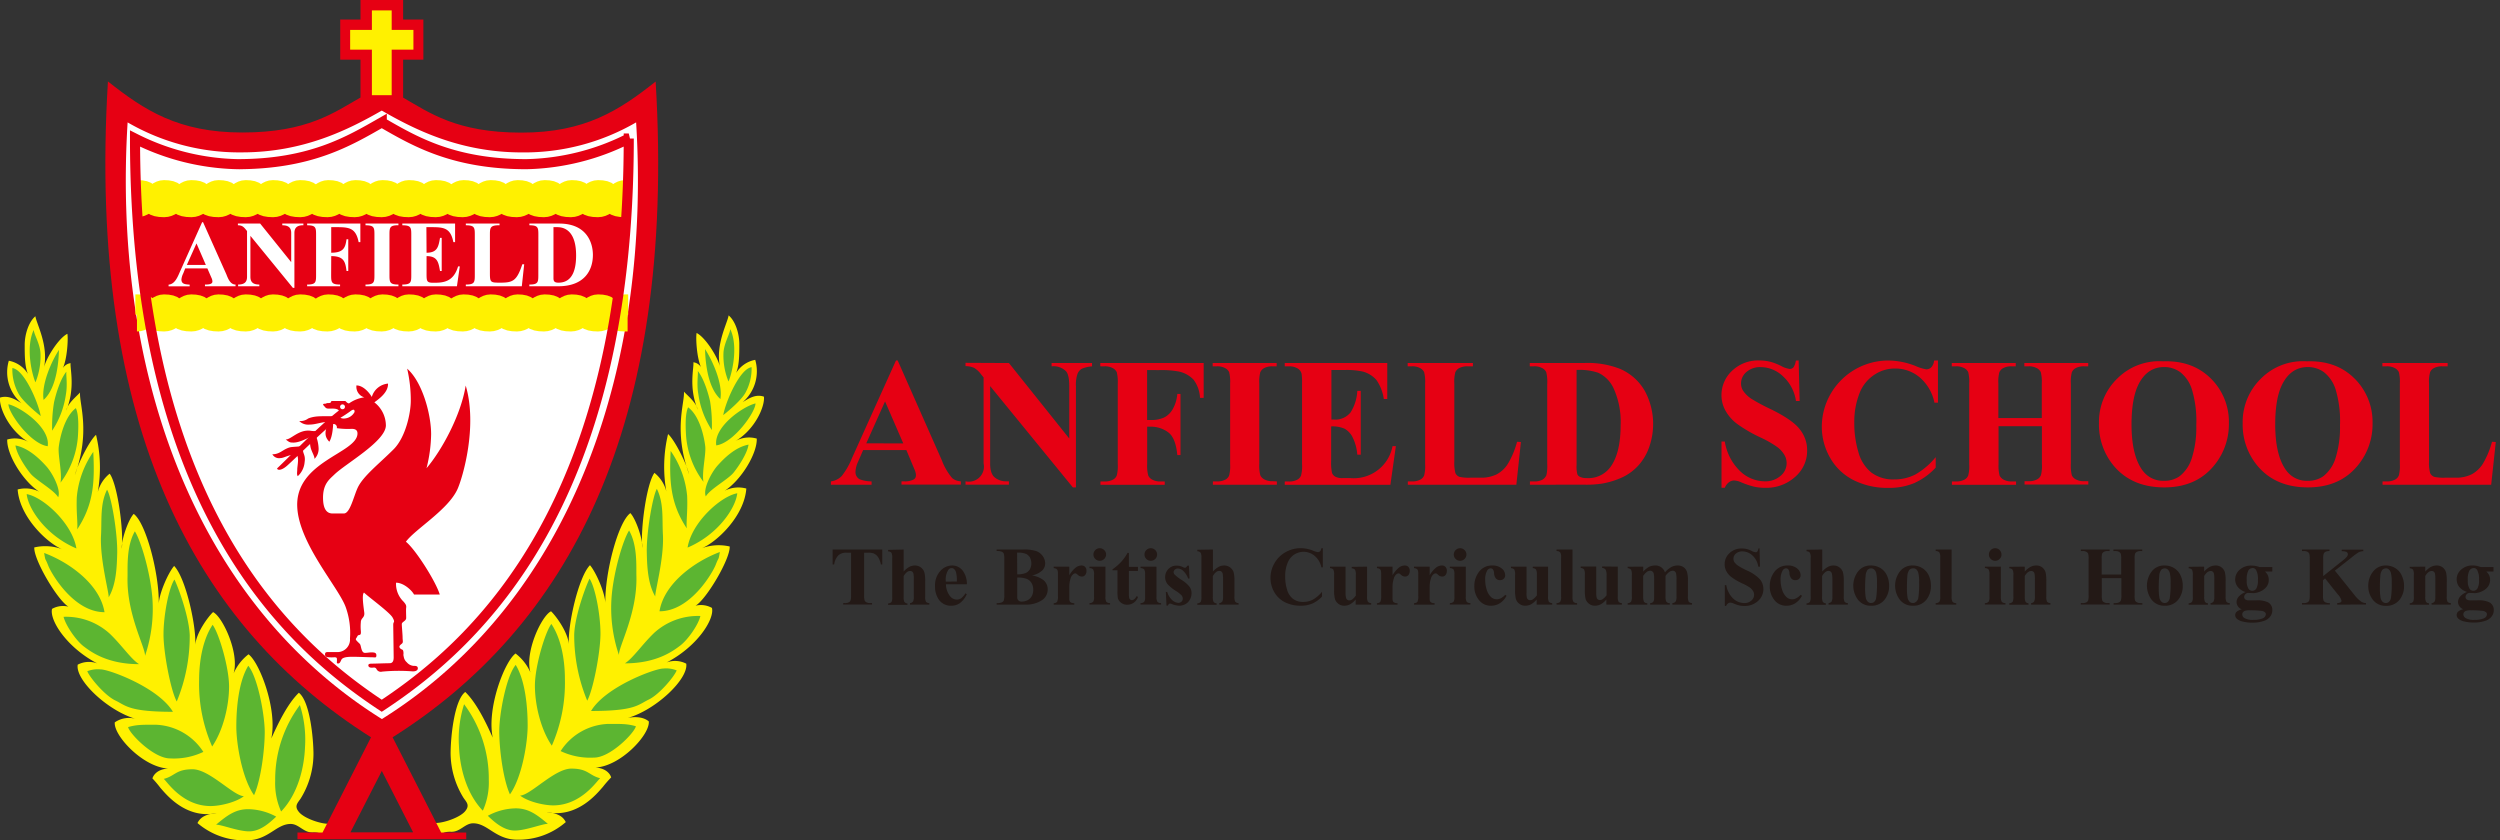 <svg width="238" height="80" fill="none" xmlns="http://www.w3.org/2000/svg"><rect width="100%" height="100%" fill="#333333" stroke="none"/><path fill-rule="evenodd" clip-rule="evenodd" d="M65.607 45.155c-1.51-4.133-.424-6.742-.494-7.869.353.39 1.132.987 1.32 1.716-.897-2.09-.352-4.017-.423-4.512a.995.995 0 01.73.472c-.393-.846-.518-2.702-.424-3.264.874.445 2.03 2.34 2.218 3.194-.423-2.137.733-4.16.83-4.867.66.546 1.02 1.767 1.02 2.73 0 .963 0 2.043-.31 2.757a2.736 2.736 0 011.823-1.256 3.882 3.882 0 01-1.2 4.036c.678-.433 1.301-.78 2.03-.53.102.943-.862 3.154-2.743 4.246a2.62 2.62 0 012.061-.253c.043 1.462-1.516 3.977-3.052 4.964a2.87 2.87 0 012.057-.21c-.192 2.627-2.81 5.096-4.228 5.68a4.638 4.638 0 012.645-.163c.07 1.17-2.242 5.069-3.257 5.638a2.134 2.134 0 011.568.21c.262 1.081-1.415 3.69-4.311 5.191a2.311 2.311 0 011.865.117c.212 1.458-2.88 4.395-5.572 5.17.873-.187 1.606-.027 2.006.328.118 1.267-2.712 4.29-5.094 4.39.944.048 1.395.543 1.512.94-.285.29-.553.596-.803.917-.494.546-2.383 2.983-5.334 2.398.94.07 1.533.351 1.815.94a6.835 6.835 0 01-4.613 1.673c-2.077 0-2.81-1.56-4.205-1.56-.784 0-1.227.838-2.1.807-.874-.031-.921.32-.921.32h-1.415v-1.088a2.32 2.32 0 01.874-.07c.784 0 2.288-.519 2.786-1.104.498-.585.141-.87-.145-1.294a8.16 8.16 0 01-1.226-4.2c0-1.501.333-5.07 1.395-5.873 1.132 1.08 2.1 3.194 2.617 4.348-.587-2.796 1.133-7.26 2.172-8.01a4.604 4.604 0 011.418 1.806c-.568-1.926 1.062-5.4 1.96-5.825.423.39 1.626 1.973 1.7 3.197-.145-1.762.898-6.461 2.007-7.588.564.659 1.415 2.581 1.462 3.595-.047-2.843 1.203-7.682 2.382-8.551.498.514 1.176 2.394 1.137 3.31-.192-1.669.392-6.106 1.156-7.14.56.45.959 1.068 1.133 1.763a13.323 13.323 0 01.164-5.46c.592.523 1.7 2.66 2.007 3.834z" fill="#FFF100"/><path fill-rule="evenodd" clip-rule="evenodd" d="M69.525 31.335c.816 1.751.099 4.41-.172 4.98a6.487 6.487 0 01-.474-2.808c.094-.912.572-1.653.646-2.172zm-.944 6.657c-1.313-1.19-1.438-3.9-1.462-4.758.721 1.104 1.709 3.303 1.462 4.758zm-.815 2.952a8.362 8.362 0 01-1.285-3.428c-.177-.983 0-1.883-.051-2.2.587.746.987 2.083 1.175 2.918.14.896.194 1.803.16 2.71zm-.796 4.928a8.3 8.3 0 01-1.661-4.46c-.067-1.093-.051-2.099.2-2.637 1.195.893 1.567 3.12 1.634 3.752.066.815-.341 2.437-.173 3.345zm-1.587 4.43c-1.567-2.37-1.677-4.492-1.536-7.374a8.911 8.911 0 011.568 4.27c.066 1.49-.106 2.554-.032 3.104zm-2.998 6.488c-.736-1.232-.783-3.006-.81-4.164-.052-1.973.595-5.518.96-6.087.673 1.38.49 2.835.575 4.364.122 2.296-.8 5.54-.725 5.888zm-3.46 5.569a13.908 13.908 0 01-.698-5.568c.2-2.41 1.09-5.393 1.662-6.286.819 1.427.67 3.45.697 4.336.098 3.568-1.712 6.723-1.661 7.518zm-3.022 4.344a16.306 16.306 0 01-1.238-6.309c.067-1.852 1.176-4.769 1.462-5.303.54.815 1.038 3.427 1.038 5.225 0 1.798-.713 5.428-1.262 6.387zm-3.37 4.285c-1.062-1.56-1.61-3.899-1.61-5.716 0-1.817.963-5.07 1.567-5.873.866 1.291 1.29 3.233 1.29 5.28a14.866 14.866 0 01-1.247 6.31zm-3.986 4.637c-.67-1.482-1.018-4.387-1.018-6.017 0-1.63.662-5.225 1.567-6.31.945 1.56 1.137 4.138 1.137 5.791 0 1.654-.549 4.933-1.685 6.536zm-2.582 1.552c-1.61-1.677-2.199-4.188-2.273-6.161-.085-1.343.081-2.69.49-3.974a11.858 11.858 0 012.351 7.203 6.518 6.518 0 01-.568 2.932zm6.195 1.256c-1.089-.917-1.86-1.478-3.072-1.478a5.712 5.712 0 00-2.649.71c.647.62 1.529 1.403 2.575 1.403 1.046 0 2.673-.663 3.147-.635zm4.978-4.344c-1.086-.27-1.137-.917-2.743-.917-1.607 0-3.868 2.52-4.88 2.57.745.57 2.234.932 3.171.932 2.696-.02 4.181-2.406 4.452-2.585zm3.397-4.949c-.846-.25-1.445-.222-2.68-.222a5.65 5.65 0 00-2.558.748c-.78.45-1.44 1.08-1.925 1.837a6.545 6.545 0 003.17.62c1.56.016 3.868-2.363 3.993-2.983zm3.885-5.318a2.713 2.713 0 00-1.286-.176c-.784 0-5.487 1.728-6.866 4.04 4.217 0 4.467-.597 5.486-1.084 1.02-.488 2.442-2.196 2.665-2.78zm2.257-5.179a6.187 6.187 0 00-4.39 1.599c-1.136 1.084-2.034 2.437-2.798 2.909 3.022 0 4.581-1.17 5.279-1.7.698-.53 1.713-1.95 1.909-2.808zm1.853-6.091c-.149.885-.067.367-.392 1.21-.29.752-2.406 4.433-5.353 4.433.447-2.734 3.496-4.808 5.745-5.643zm1.658-5.592c-.15 1.404-1.834 3.943-4.73 5.171.38-2.394 3.17-4.898 4.73-5.17zm-2.994.297c-.298-.69.529-2.277 1.12-2.936.592-.66 1.658-1.747 2.948-1.993-.126.835-.906 2.016-1.42 2.66-.512.643-2.233 1.56-2.648 2.269zm4.73-8.852c0 .843-2.1 3.775-3.735 3.997-.266-1.75 2.524-3.7 3.735-3.997zm-.372-3.447a4.78 4.78 0 01-.565 2.39c-.349.69-1.61 1.759-2.135 2.172.227-1.283 1.587-4.426 2.7-4.562z" fill="#5CB531"/><path fill-rule="evenodd" clip-rule="evenodd" d="M7.125 45.233c1.508-4.133.423-6.738.493-7.865-.352.39-1.132.987-1.32 1.712.897-2.09.352-4.016.423-4.508a1.015 1.015 0 00-.733.468c.392-.846.521-2.702.427-3.264-.874.445-2.03 2.34-2.218 3.194.423-2.137-.733-4.165-.827-4.863-.658.546-1.019 1.767-1.019 2.73 0 .963 0 2.047.31 2.76a2.735 2.735 0 00-1.822-1.255 3.88 3.88 0 001.199 4.04c-.678-.433-1.305-.756-2.038-.53-.102.943.858 3.158 2.743 4.246a2.607 2.607 0 00-2.057-.253c-.043 1.462 1.516 3.977 3.049 4.964a2.905 2.905 0 00-2.054-.211c.188 2.628 2.81 5.096 4.225 5.685a4.603 4.603 0 00-2.642-.167c-.07 1.17 2.242 5.069 3.257 5.638a2.145 2.145 0 00-1.567.21c-.26 1.085 1.418 3.69 4.31 5.195a2.294 2.294 0 00-1.865.117c-.25 1.454 2.841 4.39 5.533 5.166a2.362 2.362 0 00-2.006.328c-.118 1.271 2.716 4.29 5.095 4.395-.941.046-1.392.538-1.51.94.274.291.532.597.773.916.49.542 2.382 2.983 5.333 2.394-.944.07-1.532.35-1.818.94A6.856 6.856 0 0023.474 80c2.077 0 2.81-1.56 4.201-1.56.784 0 1.231.843 2.101.808.87-.035.92.32.92.32h1.44v-1.073a2.321 2.321 0 00-.875-.07c-.784 0-2.288-.519-2.786-1.104-.498-.585-.141-.87.141-1.29a8.116 8.116 0 001.227-4.208c0-1.501-.33-5.05-1.392-5.872-1.132 1.084-2.1 3.197-2.621 4.348.591-2.796-1.133-7.257-2.171-8.01a4.62 4.62 0 00-1.415 1.81c.564-1.927-1.062-5.405-1.96-5.826-.427.39-1.63 1.973-1.7 3.193.14-1.762-.898-6.46-2.007-7.588-.568.66-1.415 2.585-1.462 3.595.047-2.842-1.207-7.681-2.386-8.551-.494.519-1.176 2.398-1.133 3.315.188-1.67-.392-6.11-1.156-7.144a3.293 3.293 0 00-1.133 1.762c.324-1.811.268-3.67-.164-5.459-.604.527-1.697 2.667-2.018 3.837z" fill="#FFF100"/><path fill-rule="evenodd" clip-rule="evenodd" d="M3.206 31.414c-.815 1.75-.102 4.41.172 4.98.362-.891.524-1.85.474-2.808-.074-.909-.572-1.654-.646-2.172zm.944 6.656c1.313-1.17 1.438-3.9 1.462-4.758-.721 1.108-1.693 3.303-1.462 4.758zm.815 2.932a8.362 8.362 0 001.305-3.427c.177-.983 0-1.884.051-2.196-.591.741-.987 2.079-1.175 2.913a14.062 14.062 0 00-.18 2.71zm.795 4.948a8.3 8.3 0 001.662-4.46c.067-1.088.048-2.098-.2-2.637-1.175.893-1.567 3.12-1.634 3.752-.066.819.341 2.437.173 3.345zm1.588 4.446c1.568-2.371 1.677-4.496 1.532-7.378a8.964 8.964 0 00-1.567 4.29c-.067 1.458.11 2.522.035 3.088zm2.994 6.473c.74-1.229.784-3.007.815-4.16.051-1.974-.576-5.526-.968-6.088-.67 1.377-.49 2.835-.572 4.36-.121 2.296.8 5.56.725 5.888zm3.464 5.568a13.9 13.9 0 00.694-5.568c-.2-2.41-1.09-5.393-1.662-6.286-.823 1.431-.674 3.455-.697 4.34-.094 3.568 1.712 6.723 1.665 7.514zm3.022 4.343a16.27 16.27 0 001.234-6.308c-.066-1.853-1.175-4.765-1.457-5.303-.541.818-1.039 3.427-1.039 5.229 0 1.801.713 5.424 1.262 6.383zm3.37 4.287c1.062-1.56 1.61-3.9 1.61-5.713 0-1.813-.963-5.07-1.567-5.873-.862 1.287-1.285 3.23-1.285 5.276a14.798 14.798 0 001.242 6.31zm3.986 4.636c.67-1.478 1.019-4.387 1.019-6.013 0-1.626-.667-5.229-1.568-6.31-.948 1.56-1.137 4.138-1.137 5.788 0 1.649.545 4.92 1.686 6.535zm2.578 1.552c1.611-1.677 2.203-4.188 2.277-6.161a10.868 10.868 0 00-.49-3.974 11.858 11.858 0 00-2.351 7.202 6.549 6.549 0 00.564 2.933zM20.57 78.51c1.09-.916 1.862-1.477 3.073-1.477a5.76 5.76 0 012.65.71c-.651.62-1.53 1.403-2.576 1.403s-2.672-.659-3.147-.635zm-4.98-4.36c1.089-.272 1.136-.916 2.743-.916s3.868 2.52 4.883 2.566c-.749.573-2.234.936-3.17.936-2.697 0-4.182-2.386-4.457-2.585zm-3.394-4.932c.846-.246 1.442-.222 2.68-.222.9.042 1.778.299 2.558.749a5.62 5.62 0 011.925 1.836 6.545 6.545 0 01-3.17.62c-1.564 0-3.868-2.363-3.993-2.983zM8.308 63.9c.41-.159.852-.218 1.29-.172.783 0 5.486 1.723 6.865 4.036-4.216 0-4.467-.593-5.486-1.08-1.019-.488-2.442-2.2-2.669-2.785zM6.05 58.72a6.178 6.178 0 014.394 1.603c1.136 1.08 2.034 2.438 2.798 2.905-3.021 0-4.585-1.17-5.283-1.7-.697-.53-1.689-1.95-1.908-2.807zm-1.849-6.078c.149.88.067.362.392 1.204.29.753 2.41 4.434 5.357 4.434-.454-2.741-3.5-4.812-5.749-5.638zM2.54 47.039c.148 1.407 1.834 3.942 4.734 5.174-.392-2.398-3.175-4.901-4.735-5.174zm2.997.3c.298-.695-.529-2.282-1.12-2.94-.592-.66-1.674-1.744-2.947-1.993.125.834.905 2.016 1.418 2.66.514.642 2.234 1.563 2.65 2.273zM.803 38.483c0 .842 2.101 3.775 3.739 3.997.267-1.751-2.524-3.7-3.739-3.997zm.373-3.443a4.777 4.777 0 00.568 2.394c.349.694 1.61 1.759 2.132 2.172-.224-1.287-1.583-4.441-2.7-4.566z" fill="#5CB531"/><path fill-rule="evenodd" clip-rule="evenodd" d="M36.348 73.39l-2.986 5.85h5.968l-2.982-5.85zM36.344 0h-2.026v1.86H32.39v3.818h1.928v3.606c-2.477 1.408-5.044 3.33-11.251 3.33-6.075 0-9.316-2.113-12.792-4.862-2.002 33.075 8.5 51.998 25.046 62.437l-4.616 9.066h-2.387v.636h16.068v-.636h-2.387l-4.624-9.066C53.92 59.762 64.415 40.84 62.417 7.764c-3.473 2.749-6.714 4.862-12.788 4.862-6.207 0-8.774-1.922-11.251-3.33V5.678h1.928V1.86h-1.928V0h-2.034z" fill="#E60013"/><path fill-rule="evenodd" clip-rule="evenodd" d="M36.344 10.528c-3.135 1.794-7.426 3.978-13.3 3.978a21.15 21.15 0 01-10.895-2.855c-1.403 22.59 5.678 45.233 24.207 56.803C54.865 56.884 61.962 34.24 60.559 11.65a21.145 21.145 0 01-10.906 2.859c-5.875 0-10.186-2.184-13.309-3.982z" fill="#fff"/><path fill-rule="evenodd" clip-rule="evenodd" d="M36.344 18.405H12.976a95.468 95.468 0 001.246 11.983h44.252a95.45 95.45 0 001.246-11.983H36.344z" fill="#E60013"/><path d="M59.803 18.113h-.294c-.945 0-1.49 1.599-2.579 1.599-2.316 0-.392-1.6-2.508-1.6-.944 0-1.567 1.6-2.637 1.6-2.32 0-.392-1.6-2.512-1.6-.941 0-1.545 1.6-2.638 1.6-2.316 0-.392-1.6-2.508-1.6-.944 0-1.548 1.6-2.637 1.6-2.32 0-.435-1.6-2.571-1.6-.94 0-1.481 1.6-2.575 1.6-2.316 0-.392-1.6-2.512-1.6-.944 0-1.568 1.6-2.653 1.6-2.316 0-.474-1.6-2.61-1.6-.94 0-1.481 1.6-2.57 1.6-2.32 0-.475-1.6-2.61-1.6-.945 0-1.486 1.6-2.576 1.6-2.32 0-.474-1.6-2.61-1.6-.944 0-1.48 1.6-2.574 1.6-2.316 0-.392-1.6-2.532-1.6h-.212" stroke="#FFF100" stroke-width="1.93" stroke-miterlimit="3.86"/><path d="M59.748 19.712h-.243c-2.32 0-.435-1.6-2.57-1.6-.945 0-1.486 1.6-2.58 1.6-2.316 0-.372-1.6-2.508-1.6-.944 0-1.567 1.6-2.637 1.6-2.32 0-.372-1.6-2.508-1.6-.945 0-1.568 1.6-2.638 1.6-2.32 0-.435-1.6-2.57-1.6-.945 0-1.486 1.6-2.58 1.6-2.315 0-.391-1.6-2.507-1.6-.945 0-1.544 1.6-2.634 1.6-2.32 0-.392-1.6-2.531-1.6-.945 0-1.568 1.6-2.654 1.6-2.316 0-.474-1.6-2.61-1.6-.944 0-1.48 1.6-2.574 1.6-2.316 0-.474-1.6-2.61-1.6-.945 0-1.482 1.6-2.571 1.6-2.32 0-.474-1.6-2.614-1.6-.94 0-1.481 1.6-2.57 1.6m46.764 9.28h-.294c-.945 0-1.49 1.599-2.579 1.599-2.316 0-.392-1.599-2.508-1.599-.944 0-1.567 1.599-2.637 1.599-2.32 0-.392-1.599-2.512-1.599-.941 0-1.545 1.599-2.638 1.599-2.316 0-.392-1.599-2.508-1.599-.944 0-1.548 1.599-2.637 1.599-2.32 0-.435-1.599-2.571-1.599-.94 0-1.481 1.599-2.575 1.599-2.316 0-.392-1.599-2.512-1.599-.944 0-1.568 1.599-2.653 1.599-2.316 0-.474-1.599-2.61-1.599-.94 0-1.481 1.599-2.57 1.599-2.32 0-.475-1.599-2.61-1.599-.945 0-1.486 1.599-2.576 1.599-2.32 0-.474-1.599-2.61-1.599-.944 0-1.48 1.599-2.574 1.599-2.316 0-.392-1.599-2.532-1.599h-.212" stroke="#FFF100" stroke-width="1.93" stroke-miterlimit="3.86"/><path d="M59.748 30.59h-.243c-2.32 0-.435-1.598-2.57-1.598-.945 0-1.486 1.599-2.58 1.599-2.316 0-.372-1.599-2.508-1.599-.944 0-1.567 1.599-2.637 1.599-2.32 0-.372-1.599-2.508-1.599-.945 0-1.568 1.599-2.638 1.599-2.32 0-.435-1.599-2.57-1.599-.945 0-1.486 1.599-2.58 1.599-2.315 0-.391-1.599-2.507-1.599-.945 0-1.544 1.599-2.634 1.599-2.32 0-.392-1.599-2.531-1.599-.945 0-1.568 1.599-2.654 1.599-2.316 0-.474-1.599-2.61-1.599-.944 0-1.48 1.599-2.574 1.599-2.316 0-.474-1.599-2.61-1.599-.945 0-1.482 1.599-2.571 1.599-2.32 0-.474-1.599-2.614-1.599-.94 0-1.481 1.599-2.57 1.599" stroke="#FFF100" stroke-width="1.93" stroke-miterlimit="3.86"/><path clip-rule="evenodd" d="M36.344 11.651c-3.135 1.794-6.788 3.978-13.716 3.978a22.628 22.628 0 01-9.774-2.441c0 34.49 14.136 47.837 23.49 53.999 9.358-6.161 23.514-19.497 23.514-54a22.593 22.593 0 01-9.759 2.442c-6.96 0-10.632-2.184-13.755-3.978z" stroke="#E60013" stroke-width=".96" stroke-miterlimit="3.86"/><path fill-rule="evenodd" clip-rule="evenodd" d="M36.332.99h-.928v1.857h-2.07v1.88h2.07v4.335h1.884V4.726h2.07v-1.88h-2.07V.99h-.956z" fill="#FFF100"/><path fill-rule="evenodd" clip-rule="evenodd" d="M19.74 25.549l.392.9a.83.83 0 01.09.352c0 .288-.455.288-.71.288v.164h2.912v-.164c-.502 0-.717-.573-.87-.963l-2.222-4.972h-.09l-2.097 4.68c-.215.48-.478 1.22-1.097 1.263v.164h2.007v-.164c-.455-.027-.784-.062-.784-.495a1.63 1.63 0 01.172-.57l.192-.483h2.105zm-.145-.328h-1.807l.917-2.047.89 2.047zm5.173-3.938h-2.12v.164c.434 0 .58.183.87.55v4.355c0 .495-.244.737-.85.737v.164h2.021v-.164c-.607 0-.85-.242-.85-.737v-3.9l4.044 4.953h.145v-5.221c0-.495.247-.741.855-.741v-.16h-2.01v.164c.607 0 .85.245.85.74v2.77l-2.955-3.674zm6.764 3.1c1.195 0 1.348.523 1.457 1.416h.165v-3.023h-.165c-.11.78-.262 1.283-1.457 1.283v-2.433h.544c1.176 0 1.803.09 2.066 1.423h.164v-1.766H29.24v.164c.85 0 .85.234.85.967v3.712c0 .73 0 .963-.85.963v.164h3.135v-.164c-.85 0-.85-.234-.85-.963l.008-1.743zm5.545-1.973c0-.733 0-.967.854-.967v-.16h-3.135v.164c.85 0 .85.234.85.967v3.712c0 .73 0 .963-.85.963v.164h3.135v-.164c-.854 0-.854-.234-.854-.963V22.41zm3.515-.784h.502c1.175 0 1.803.09 2.065 1.423h.165v-1.766H38.3v.164c.854 0 .854.234.854.967v3.712c0 .73 0 .963-.854.963v.164h5.2l.274-1.895h-.164c-.455 1.56-1.525 1.56-2.375 1.56-.627 0-.627-.164-.627-.92v-1.615c1.046 0 1.136.597 1.281 1.416h.161v-3.155h-.16c-.146.819-.236 1.415-1.282 1.415l-.016-2.433zm9.312 3.533h-.18c-.518 1.56-.879 1.75-2.066 1.75-.952 0-1.019 0-1.019-.912V22.41c0-.733 0-.967.917-.967v-.16h-3.21v.164c.855 0 .855.234.855.967v3.712c0 .73 0 .963-.855.963v.164h5.33l.227-2.094zm1.344.967c0 .73 0 .963-.855.963v.164h2.744c2.54 0 3.307-1.56 3.307-2.987 0-1.092-.533-2.983-3.217-2.983h-2.83v.164c.855 0 .855.234.855.967l-.004 3.712zm1.442-4.5h.368c.89 0 1.787.593 1.787 2.687 0 1.135-.235 2.597-1.677 2.597-.318 0-.478-.082-.478-.414v-4.87z" fill="#fff"/><path fill-rule="evenodd" clip-rule="evenodd" d="M33.22 38.41c-.274-.071-.258-.235-.391-.235H31.61c-.16 0 0 .195-.321.195-.322 0-.15.063-.345.063-.196 0-.243.062-.098.21s.164.258.458.258c.294 0 .784-.051.957.183-2.015 1.56-4.44 4.145-5.879 5.506 0 .163.36.28.988-.289 1.124-1.018 3.135-3.037 4.177-3.864a.322.322 0 01.518.324c.468.067.942.09 1.414.066.294 0 .553.082.553.437 0 1.89-5.953 2.64-5.733 7.018.172 3.463 3.856 7.55 4.589 9.453.36.975.507 2.016.43 3.053a1.186 1.186 0 01-.306.899 1.199 1.199 0 01-.87.392h-.869c-.149 0-.33-.024-.33.214s.157.261.346.28c.182.013.366.013.548 0 .263 0 .24.094.24.305 0 .21-.048.285.117.285.164 0 .212-.168.306-.355.094-.187.392-.281 1.038-.281.647 0 1.568.047 1.866.047.297 0 .427.093.427-.187 0-.281-.251-.277-.486-.277s-.341.043-.604.043c-.262 0-.329-.355-.392-.613-.062-.257-.07-.21-.329-.471-.259-.262-.117-.234 0-.492.118-.257.392.07.33-.542a4.13 4.13 0 010-.78c0-.448.391-.425.328-.94-.062-.514-.258-1.738-.023-1.902.392.39 2.445 1.88 2.72 2.378.274.5.062.355.062.667 0 .312.04 2.847.04 3.12 0 .273-.051.561-.392.561s-1.438.04-1.627.04c-.188 0-.392 0-.392.16 0 .159.145.225.326.225.18 0 .313-.074.443.113a.453.453 0 00.54.262c.947-.09 1.9-.1 2.85-.028.25.024.552-.047.552-.284 0-.238-.215-.238-.427-.238a.942.942 0 01-.62-.336.865.865 0 01-.29-.514c-.074-.293 0-.203-.038-.492-.04-.288-.161-.148-.326-.35-.164-.203.102-.336.212-.449.11-.113.039-.28.039-.565 0-.285-.075-1.042-.075-1.268 0-.226.416-.284.416-.585 0-.3-.027-.78 0-.982.027-.203-.035-.324-.25-.573a2.34 2.34 0 01-.714-1.802c.74 0 1.524.753 1.712 1.127h2.45c-.392-1.29-2.352-4.348-3.225-5.026.873-1.197 4.013-3.03 4.91-5.003.494-1.084 1.936-5.99.784-9.866-.447 2.796-2.265 6.153-3.731 7.87a13.79 13.79 0 00.439-3.237c0-1.907-.839-4.984-2.281-6.24.232 1.003.348 2.029.345 3.058 0 1.1-.463 3.45-1.642 4.624-1.391 1.389-2.857 2.516-3.398 3.62-.392.826-.737 2.483-1.328 2.483h-1.09c-.494 0-.897-.35-.897-1.501 0-1.342.63-1.763 1.085-2.211 1.066-1.034 4.899-3.17 4.899-4.68a2.8 2.8 0 00-1.097-2.187c.438-.328 1.332-.948 1.3-1.786a1.777 1.777 0 00-.97.399 1.762 1.762 0 00-.573.876c-.188-.34-.784-1.1-1.462-1.1a1.041 1.041 0 00.748 1.131 3.368 3.368 0 00-1.461.585zm-.814 1.364c.352-.208.694-.434 1.022-.678.36-.242.326.066.326.128a1.172 1.172 0 01-.94.616.728.728 0 01-.408-.066zm-.028-1.045a.228.228 0 01.143-.213.232.232 0 01.315.168.23.23 0 01-.227.275.227.227 0 01-.23-.214v-.016z" fill="#E60013"/><path fill-rule="evenodd" clip-rule="evenodd" d="M31.304 40.164c-.49 1.017-.356 1.47.047 1.89.326-.533.357-1.485.392-2.101l.247-.34c-1.175.048-1.877-.081-2.649.227a1.231 1.231 0 01-.858.242 1.216 1.216 0 00.972.339c.63 0 1.113-.257 1.85-.257z" fill="#E60013"/><path fill-rule="evenodd" clip-rule="evenodd" d="M29.94 41.47c-.423.39-.474.538-.391 1.022.082.483.392.87.392 1.193a1.338 1.338 0 00.391-.998c-.019-.4-.1-.795-.242-1.17-.083-.367.391-.561.391-.561-.31.09-.638.106-.956.046-1.105-.113-1.806.839-2.324.839.392.292.392.292.784.292.67-.02 1.47-.561 1.956-.663z" fill="#E60013"/><path fill-rule="evenodd" clip-rule="evenodd" d="M28.15 43.283c.392.047.149 1.096.149 1.388 0 .293-.067.468.047.663.38-.349.614-.828.654-1.341.13-.827-.345-.858-.067-1.537-1.152.133-1.175.036-1.642.246-.466.21-.744.546-1.363.546a.735.735 0 00.783.359c.33 0 .721-.324 1.439-.324z" fill="#E60013"/><path d="M86.287 42.846h-4.115l-.49 1.131c-.14.292-.221.609-.239.932a.777.777 0 00.392.718c.365.134.751.203 1.14.202v.316h-3.872v-.316c.393-.05.756-.231 1.031-.514a7.01 7.01 0 00.995-1.751l4.17-9.25h.16l4.202 9.5c.228.618.563 1.194.987 1.7.232.192.522.3.824.308v.315h-5.648v-.315h.231a1.78 1.78 0 00.953-.188.455.455 0 00.188-.39.994.994 0 00-.051-.315c0-.051-.098-.266-.255-.64l-.603-1.443zm-.294-.631l-1.736-4.001-1.787 3.989 3.523.012zm10.056-7.655l5.745 7.187v-4.983c0-.694-.098-1.17-.298-1.408a1.668 1.668 0 00-1.383-.48v-.316h3.848v.316c-.343.024-.68.105-.995.242a.99.99 0 00-.392.487 3.22 3.22 0 00-.145 1.17v9.628h-.29l-7.877-9.647v7.366c0 .667.156 1.119.462 1.349.3.232.67.356 1.05.351h.275v.316h-4.13v-.316a1.446 1.446 0 001.328-.381 1.43 1.43 0 00.392-1.32v-8.188l-.251-.308a2.167 2.167 0 00-.655-.604 1.967 1.967 0 00-.815-.164v-.316l4.13.02zm13.156.667v4.758h.337c.432.017.863-.062 1.261-.23.348-.173.635-.445.827-.78.258-.452.412-.956.451-1.474h.302v5.818h-.302c-.106-1.1-.392-1.825-.886-2.176a2.75 2.75 0 00-1.646-.523h-.337v3.545c-.024.373.01.748.102 1.111.083.17.221.307.392.39.242.125.512.182.784.168h.392v.316h-6.118v-.316h.392a1.6 1.6 0 00.815-.18.774.774 0 00.345-.39c.087-.351.119-.714.094-1.076v-7.647a3.777 3.777 0 00-.094-1.11.844.844 0 00-.392-.39 1.524 1.524 0 00-.783-.168h-.392v-.316h9.84v3.322h-.349a3.107 3.107 0 00-.615-1.735 2.696 2.696 0 00-1.43-.78 9.28 9.28 0 00-1.905-.129l-1.085-.008zm12.352 10.603v.316h-6.09v-.316h.392c.283.013.564-.049.815-.18a.756.756 0 00.341-.39c.087-.351.118-.714.094-1.076v-7.643a3.811 3.811 0 00-.094-1.11.836.836 0 00-.392-.39 1.525 1.525 0 00-.784-.168h-.392v-.316h6.09v.316h-.392a1.598 1.598 0 00-.815.179.82.82 0 00-.352.39 3.482 3.482 0 00-.094 1.076v7.623a3.62 3.62 0 00.098 1.112.871.871 0 00.391.39c.242.124.513.182.784.167l.4.02zm5.193-10.603v4.715h.223a1.851 1.851 0 001.607-.69c.384-.616.602-1.32.635-2.044h.329v6.075h-.329a4.494 4.494 0 00-.432-1.622 1.884 1.884 0 00-.783-.85 2.907 2.907 0 00-1.274-.218v3.264c-.022.392.006.785.082 1.17a.7.7 0 00.306.35c.225.107.473.154.721.137h.706a3.768 3.768 0 002.606-.745 3.733 3.733 0 001.422-2.297h.318l-.522 3.681h-10.056v-.315h.392a1.6 1.6 0 00.815-.18.774.774 0 00.345-.39c.087-.352.119-.715.094-1.076v-7.65a6.079 6.079 0 00-.043-.964.84.84 0 00-.317-.464 1.488 1.488 0 00-.894-.238h-.392v-.316h9.759v3.428h-.33a4.193 4.193 0 00-.697-1.805 2.62 2.62 0 00-1.278-.804 7.01 7.01 0 00-1.802-.152h-1.211zm18.042 6.852l-.435 4.067h-10.33v-.316h.392c.283.013.564-.049.815-.18a.784.784 0 00.345-.39c.087-.351.118-.714.094-1.076v-7.643a3.811 3.811 0 00-.094-1.11.844.844 0 00-.392-.39 1.525 1.525 0 00-.784-.168h-.392v-.316h6.208v.316h-.506a1.607 1.607 0 00-.815.179.82.82 0 00-.352.39 3.513 3.513 0 00-.095 1.076v7.386c-.022.38.012.76.102 1.13a.683.683 0 00.392.363c.342.07.691.096 1.039.078h.972a3.295 3.295 0 001.548-.328c.44-.241.808-.595 1.066-1.025a8.073 8.073 0 00.854-2.067l.368.024zm.858 4.066v-.316h.392a1.56 1.56 0 00.784-.156.973.973 0 00.392-.432c.074-.354.1-.716.078-1.077v-7.623a3.777 3.777 0 00-.094-1.111.844.844 0 00-.392-.39 1.524 1.524 0 00-.783-.168h-.392v-.316h5.243a8.4 8.4 0 013.355.562 4.979 4.979 0 012.351 2.094 6.63 6.63 0 01.392 5.424 5.133 5.133 0 01-1.023 1.7 4.926 4.926 0 01-1.446 1.076 7.835 7.835 0 01-2.006.628 9.7 9.7 0 01-1.646.102l-5.205.003zm4.441-10.918v9.031c-.019.296.005.592.07.881a.475.475 0 00.231.246c.21.098.44.142.67.129a2.594 2.594 0 002.191-.975c.687-.876 1.031-2.237 1.031-4.083a7.658 7.658 0 00-.706-3.564 3.013 3.013 0 00-1.434-1.408 5.587 5.587 0 00-2.05-.265l-.003.008zm21.142-.912l.094 3.86h-.352a3.934 3.934 0 00-1.223-2.34 3.09 3.09 0 00-2.109-.885 1.966 1.966 0 00-1.387.468 1.412 1.412 0 00-.509 1.072c-.005.24.058.476.18.683.207.308.474.573.784.78.6.368 1.222.701 1.861.998 1.364.667 2.281 1.298 2.743 1.887.477.58.734 1.307.725 2.055a3.27 3.27 0 01-1.136 2.5 4.091 4.091 0 01-2.888 1.045 4.666 4.666 0 01-1.039-.11 8.037 8.037 0 01-1.23-.417 1.813 1.813 0 00-.678-.171.817.817 0 00-.471.171 1.163 1.163 0 00-.391.519h-.318v-4.395h.314a4.984 4.984 0 001.454 2.816 3.413 3.413 0 002.323.97 2.19 2.19 0 001.533-.522 1.555 1.555 0 00.352-2.008 2.594 2.594 0 00-.666-.73 10.105 10.105 0 00-1.567-.9 13.39 13.39 0 01-2.285-1.326 4.045 4.045 0 01-1.07-1.22 3.013 3.013 0 01-.392-1.486 3.152 3.152 0 011.019-2.34 3.578 3.578 0 012.579-.974c.37 0 .738.045 1.097.136.34.099.669.23.984.39.25.143.525.238.811.28a.47.47 0 00.353-.136 1.56 1.56 0 00.239-.659l.266-.011zm13.262 0v4.016h-.337a4.291 4.291 0 00-1.407-2.41 3.612 3.612 0 00-2.352-.838 3.483 3.483 0 00-2.002.623 3.647 3.647 0 00-1.332 1.634 7.407 7.407 0 00-.537 2.87c-.012.958.12 1.912.392 2.831a3.77 3.77 0 001.238 1.95 3.468 3.468 0 002.179.651 4.33 4.33 0 002.014-.476 6.936 6.936 0 001.928-1.649v.998a6.326 6.326 0 01-2.038 1.474 6.23 6.23 0 01-2.476.457 7.154 7.154 0 01-3.312-.741 5.309 5.309 0 01-2.234-2.137 5.93 5.93 0 01-.783-2.968 6.3 6.3 0 01.874-3.16 6.343 6.343 0 015.482-3.118 7.13 7.13 0 012.59.53c.322.146.66.25 1.008.309a.647.647 0 00.474-.203c.155-.177.248-.4.262-.636l.369-.008zm5.768 6.262v3.588c-.022.373.011.748.098 1.111a.879.879 0 00.392.39c.242.125.512.183.784.168h.392v.316h-6.106v-.316h.392c.283.013.564-.05.815-.18a.779.779 0 00.345-.39c.087-.351.119-.714.094-1.076v-7.647a3.777 3.777 0 00-.094-1.11.844.844 0 00-.392-.39 1.524 1.524 0 00-.783-.168h-.392v-.316h6.09v.316h-.392a1.604 1.604 0 00-.815.179.822.822 0 00-.353.39 3.482 3.482 0 00-.094 1.076v3.283h4.134v-3.26a3.777 3.777 0 00-.094-1.11.831.831 0 00-.392-.39 1.548 1.548 0 00-.783-.168h-.392v-.316h6.082v.316h-.392a1.573 1.573 0 00-.815.179.827.827 0 00-.353.39 3.512 3.512 0 00-.094 1.076v7.623c-.023.373.008.748.094 1.112a.84.84 0 00.392.39c.242.124.512.181.784.167h.392v.316h-6.071v-.316h.392a1.56 1.56 0 00.815-.18.804.804 0 00.353-.389c.087-.352.118-.715.094-1.076v-3.588h-4.127zm15.664-6.18c1.855-.066 3.363.473 4.523 1.614a5.798 5.798 0 011.74 4.29 6.167 6.167 0 01-1.297 3.875c-1.147 1.482-2.765 2.223-4.852 2.223s-3.709-.706-4.863-2.117a6.11 6.11 0 01-1.356-3.974 5.768 5.768 0 011.763-4.29 5.643 5.643 0 014.342-1.621zm.102.545c-1.063 0-1.873.542-2.43 1.626-.449.89-.675 2.165-.677 3.826 0 1.98.348 3.439 1.046 4.387a2.395 2.395 0 002.046.99 2.471 2.471 0 001.477-.429 3.515 3.515 0 001.176-1.747c.31-1.01.451-2.064.419-3.12a10.363 10.363 0 00-.427-3.43 3.342 3.342 0 00-1.094-1.611 2.611 2.611 0 00-1.536-.492zm13.579-.545c1.855-.065 3.361.473 4.519 1.614a5.813 5.813 0 011.74 4.29 6.14 6.14 0 01-1.297 3.875c-1.145 1.482-2.762 2.223-4.852 2.223-2.09 0-3.71-.706-4.859-2.117a6.11 6.11 0 01-1.356-3.974 5.768 5.768 0 011.763-4.289 5.632 5.632 0 014.342-1.622zm.102.546c-1.066 0-1.873.542-2.43 1.626-.454.889-.678 2.164-.678 3.825 0 1.981.349 3.44 1.047 4.387a2.4 2.4 0 002.045.99 2.471 2.471 0 001.478-.429 3.514 3.514 0 001.176-1.746 9.749 9.749 0 00.419-3.12c.051-1.16-.094-2.32-.427-3.431a3.353 3.353 0 00-1.098-1.611 2.594 2.594 0 00-1.532-.491zm17.89 7.136l-.439 4.067h-10.342v-.316h.392c.283.013.564-.049.815-.18a.779.779 0 00.345-.39c.087-.351.118-.714.094-1.076v-7.643a3.811 3.811 0 00-.094-1.11.844.844 0 00-.392-.39 1.525 1.525 0 00-.784-.168h-.392v-.316h6.212v.316h-.51a1.607 1.607 0 00-.815.179.78.78 0 00-.348.39 3.336 3.336 0 00-.098 1.076v7.386c-.025.38.011.761.105 1.13a.694.694 0 00.392.363c.342.07.691.096 1.039.078h.968c.542.022 1.08-.09 1.567-.328a2.86 2.86 0 001.07-1.025 8.378 8.378 0 00.855-2.067l.36.024z" fill="#E60013"/><path d="M83.99 52.315v1.419h-.125a2.205 2.205 0 00-.278-.706 1.034 1.034 0 00-.416-.343 1.413 1.413 0 00-.513-.066h-.392v4.04c-.012.169.004.338.047.502.035.077.096.14.172.176.11.056.233.083.357.078h.176v.14h-2.743v-.14h.176a.725.725 0 00.369-.082.363.363 0 00.157-.187 1.47 1.47 0 00.043-.488v-4.04h-.392a1.12 1.12 0 00-.784.223 1.47 1.47 0 00-.427.893h-.15v-1.42h4.723zm2.038 0v2.093c.157-.177.342-.327.549-.444a1.11 1.11 0 01.517-.129.936.936 0 01.905.648c.065.287.092.582.079.877v1.412c-.018.176.009.355.078.518a.464.464 0 00.317.129v.136h-1.841v-.136a.425.425 0 00.29-.156c.063-.156.087-.325.07-.491V55.16a2.564 2.564 0 00-.035-.562.31.31 0 00-.306-.242.52.52 0 00-.305.106 1.35 1.35 0 00-.318.39v1.95a1.15 1.15 0 00.059.483.39.39 0 00.302.164v.136h-1.842v-.136a.47.47 0 00.329-.148c.06-.16.08-.33.063-.5V53.13a1.013 1.013 0 00-.075-.506.446.446 0 00-.317-.133v-.144l1.481-.031zm6.019 3.305h-1.994c.002.412.14.81.392 1.136a.82.82 0 00.646.323.756.756 0 00.424-.132c.158-.13.29-.287.391-.464l.134.085c-.145.332-.37.622-.655.847a1.4 1.4 0 01-.827.25 1.383 1.383 0 01-1.207-.617 2.18 2.18 0 01-.337-1.24c-.026-.525.15-1.04.494-1.439a1.513 1.513 0 011.152-.534 1.25 1.25 0 01.957.448c.295.383.447.856.43 1.338zm-.956-.26a3.43 3.43 0 00-.07-.854.686.686 0 00-.212-.351.319.319 0 00-.215-.07.393.393 0 00-.334.198 1.717 1.717 0 00-.227.944v.144l1.058-.011zm7.16-.581c.379.06.739.205 1.054.421a1.12 1.12 0 01.435.912 1.212 1.212 0 01-.478.98c-.499.342-1.1.505-1.704.463H94.88v-.14c.168.012.336-.012.494-.07a.392.392 0 00.184-.176c.047-.172.064-.352.05-.53v-3.404a1.61 1.61 0 00-.05-.535.391.391 0 00-.184-.175 1.21 1.21 0 00-.494-.066v-.145h2.524c.433-.023.867.031 1.281.16.241.1.448.266.596.48.14.199.217.435.22.678 0 .253-.1.495-.279.675-.273.245-.61.408-.972.472zm-1.41.195v1.875a.387.387 0 00.255.4c.054.019.11.026.168.022.199 0 .395-.047.572-.137a.958.958 0 00.392-.39c.095-.183.142-.387.137-.593a1.27 1.27 0 00-.169-.659.955.955 0 00-.47-.39 2.611 2.611 0 00-.886-.12v-.008zm0-.3c.276.014.552-.028.81-.125a.927.927 0 00.392-.347 1.227 1.227 0 000-1.143.877.877 0 00-.391-.339 2.086 2.086 0 00-.823-.11l.011 2.064zm4.957-.73v.819c.161-.285.375-.538.631-.745a.922.922 0 01.525-.183.468.468 0 01.349.133.514.514 0 01.129.39.603.603 0 01-.125.39.397.397 0 01-.306.14.528.528 0 01-.357-.129 1.934 1.934 0 00-.18-.148.17.17 0 00-.09-.023.315.315 0 00-.212.085.783.783 0 00-.243.39 2.633 2.633 0 00-.121.827v1.041a.948.948 0 00.027.28c.027.067.077.12.141.153a.722.722 0 00.306.062v.137h-1.959v-.137a.464.464 0 00.321-.128 1.22 1.22 0 00.082-.585v-2.005a1.502 1.502 0 00-.031-.39.316.316 0 00-.114-.16.592.592 0 00-.258-.07v-.14l1.485-.004zm3.441 0v2.862a.837.837 0 00.09.492.495.495 0 00.349.12v.137h-1.96v-.136a.47.47 0 00.357-.14.826.826 0 00.078-.473v-2.11a.845.845 0 00-.09-.49.483.483 0 00-.345-.121v-.14h1.521zm-.545-1.755a.582.582 0 01.427.18.565.565 0 01.176.421.563.563 0 01-.176.421.594.594 0 01-.427.176.581.581 0 01-.423-.176.58.58 0 01-.177-.421.604.604 0 01.6-.6zm2.778.453v1.322h.863v.39h-.863v2.188a1.7 1.7 0 00.028.39.29.29 0 00.106.148.209.209 0 00.133.054c.168 0 .329-.125.478-.39l.118.086a1.068 1.068 0 01-1.023.74.9.9 0 01-.584-.19.822.822 0 01-.306-.425 3.872 3.872 0 01-.039-.714v-1.95h-.474v-.09a5.14 5.14 0 00.834-.72c.233-.258.434-.542.6-.847l.129.008zm2.626 1.302v2.862a.88.88 0 00.09.492.495.495 0 00.349.12v.137h-1.959v-.136a.485.485 0 00.36-.14.88.88 0 00.075-.473v-2.11a.888.888 0 00-.087-.49.501.501 0 00-.348-.121v-.14h1.52zm-.545-1.755a.59.59 0 01.427.18.579.579 0 01.177.421.58.58 0 01-.177.421.584.584 0 01-.427.176.581.581 0 01-.423-.176.577.577 0 01-.131-.192.576.576 0 01-.041-.229.56.56 0 01.172-.421.583.583 0 01.423-.18zm3.633 1.654l.059 1.232h-.133a1.921 1.921 0 00-.49-.749.81.81 0 00-.51-.203.393.393 0 00-.352.217.348.348 0 00-.032.134.33.33 0 00.079.203c.21.208.444.39.697.542.287.173.54.394.749.655.121.177.186.387.184.6a1.27 1.27 0 01-.153.594 1.09 1.09 0 01-.427.444 1.247 1.247 0 01-.611.152 2.185 2.185 0 01-.694-.16.512.512 0 00-.161-.043c-.086 0-.156.063-.211.192h-.13l-.062-1.299h.133c.082.3.248.57.478.78a.92.92 0 00.576.257.43.43 0 00.306-.113.385.385 0 00.117-.277.502.502 0 00-.113-.323 3.114 3.114 0 00-.522-.41 3.974 3.974 0 01-.783-.624 1.083 1.083 0 01-.259-.702c.001-.277.104-.545.29-.752a1.039 1.039 0 01.839-.34c.198.001.393.05.568.141a.392.392 0 00.172.058c.04.003.08-.007.114-.027a.822.822 0 00.133-.164l.149-.015zm2.285-1.528v2.093c.157-.177.342-.327.549-.444.159-.084.336-.129.517-.129a.934.934 0 01.905.648c.065.287.092.582.078.877v1.412a1.06 1.06 0 00.079.518.463.463 0 00.317.129v.136h-1.842v-.136a.423.423 0 00.29-.156c.063-.156.088-.325.071-.491V55.16a2.587 2.587 0 00-.043-.57.348.348 0 00-.118-.179.31.31 0 00-.188-.062.522.522 0 00-.306.105 1.35 1.35 0 00-.317.39v1.95a1.15 1.15 0 00.059.483.39.39 0 00.302.164v.137h-1.842v-.137a.465.465 0 00.329-.148c.059-.16.081-.33.063-.5v-3.672a1.012 1.012 0 00-.075-.507.444.444 0 00-.317-.133v-.144l1.489-.023zm10.463-.118v1.813h-.137a1.942 1.942 0 00-.639-1.087 1.621 1.621 0 00-2.562.627c-.17.414-.254.857-.247 1.303a4.23 4.23 0 00.18 1.279c.089.343.286.648.56.873.284.209.632.313.984.297.318.003.631-.072.913-.219.334-.193.629-.445.87-.745v.453a2.8 2.8 0 01-.921.667 2.776 2.776 0 01-1.121.206 3.257 3.257 0 01-1.497-.335 2.418 2.418 0 01-1.011-.967 2.71 2.71 0 01-.356-1.342c-.001-.5.135-.992.391-1.423a2.741 2.741 0 011.066-1.041 2.869 2.869 0 011.423-.37 3.23 3.23 0 011.176.237c.144.067.297.114.454.14a.288.288 0 00.216-.093.48.48 0 00.121-.284l.137.011zm4.213 1.747v2.827c-.02.177.007.356.079.519a.458.458 0 00.313.129v.136h-1.481v-.48a1.854 1.854 0 01-.521.449 1.182 1.182 0 01-.58.14.874.874 0 01-.549-.187.917.917 0 01-.317-.436 3.198 3.198 0 01-.083-.878v-1.435a1.087 1.087 0 00-.074-.51.484.484 0 00-.318-.133v-.14h1.478v2.468a2.01 2.01 0 00.055.518.296.296 0 00.117.168.29.29 0 00.184.058.459.459 0 00.251-.07c.146-.108.272-.24.372-.39v-1.95a1.027 1.027 0 00-.074-.51.484.484 0 00-.317-.133v-.14l1.465-.02zm2.422 0v.819a2.67 2.67 0 01.635-.745.922.922 0 01.525-.183.468.468 0 01.349.133.524.524 0 01.129.39.603.603 0 01-.125.39.388.388 0 01-.306.14.524.524 0 01-.356-.129 2.088 2.088 0 00-.181-.148.17.17 0 00-.09-.023.312.312 0 00-.211.085.77.77 0 00-.243.39 2.636 2.636 0 00-.126.827v1.041a.917.917 0 00.028.28c.027.067.077.12.141.153.096.043.2.064.305.062v.137h-1.959v-.137c.12 0 .235-.046.321-.128a1.23 1.23 0 00.083-.585v-2.005a1.548 1.548 0 00-.032-.39.308.308 0 00-.113-.16.615.615 0 00-.259-.07v-.14l1.485-.004zm3.535 0v.82c.161-.286.375-.54.631-.746a.923.923 0 01.525-.183.46.46 0 01.349.133.525.525 0 01.129.39.603.603 0 01-.125.39.397.397 0 01-.306.14.528.528 0 01-.357-.129 1.951 1.951 0 00-.18-.148.172.172 0 00-.09-.023.317.317 0 00-.212.085.784.784 0 00-.243.39 2.633 2.633 0 00-.121.827v1.041a.981.981 0 00.023.28c.028.067.078.12.142.153.096.043.2.064.305.062v.137h-1.959v-.137c.12 0 .235-.046.321-.128a1.22 1.22 0 00.082-.585v-2.005a1.502 1.502 0 00-.031-.39.31.31 0 00-.114-.16.59.59 0 00-.258-.07v-.14l1.489-.004zm3.441 0v2.862a.87.87 0 00.09.492.495.495 0 00.349.12v.137h-1.96v-.136a.478.478 0 00.357-.14.826.826 0 00.078-.473v-2.11a.887.887 0 00-.086-.49.503.503 0 00-.349-.121v-.14h1.521zM139 52.19a.582.582 0 01.427.18.565.565 0 01.177.421.58.58 0 01-.177.421.584.584 0 01-.427.176.581.581 0 01-.423-.176.561.561 0 01-.176-.421.603.603 0 01.599-.6zm4.299 4.437l.122.09a1.791 1.791 0 01-.639.713 1.53 1.53 0 01-.815.234 1.408 1.408 0 01-1.176-.546 2.033 2.033 0 01-.435-1.31 2.206 2.206 0 01.392-1.298 1.524 1.524 0 011.317-.675c.323-.017.642.082.897.28a.824.824 0 01.329.632.453.453 0 01-.294.453.485.485 0 01-.188.03.51.51 0 01-.392-.151.868.868 0 01-.184-.538.6.6 0 00-.113-.34.277.277 0 00-.208-.097.399.399 0 00-.322.199 1.666 1.666 0 00-.199.912c-.001.332.053.661.16.975.082.268.236.509.447.694a.822.822 0 00.866.078c.163-.086.31-.2.435-.335zm4.076-2.683v2.827a1.06 1.06 0 00.078.519.465.465 0 00.318.129v.136h-1.482v-.48c-.145.18-.321.332-.521.449a1.21 1.21 0 01-.584.14.863.863 0 01-.545-.187.908.908 0 01-.321-.436 3.197 3.197 0 01-.082-.878v-1.435a1.027 1.027 0 00-.075-.51.482.482 0 00-.317-.133v-.14h1.481v2.468a2.09 2.09 0 00.036.499.344.344 0 00.117.168.31.31 0 00.184.058c.09 0 .178-.023.255-.07a1.66 1.66 0 00.392-.39v-1.95a1.028 1.028 0 00-.078-.51.461.461 0 00-.314-.133v-.14h1.458zm2.328-1.629v4.492a.87.87 0 00.09.49.495.495 0 00.349.122v.136h-1.96v-.136a.474.474 0 00.357-.14.862.862 0 00.078-.472v-3.74a.857.857 0 00-.09-.487.492.492 0 00-.345-.121v-.145h1.521zm4.31 1.629v2.827c-.018.177.008.355.075.519a.472.472 0 00.317.129v.136h-1.481v-.48c-.145.18-.322.332-.521.449-.18.095-.381.143-.584.14a.862.862 0 01-.545-.187.931.931 0 01-.321-.437 3.404 3.404 0 01-.075-.889v-1.435a1.006 1.006 0 00-.078-.51.484.484 0 00-.317-.133v-.14h1.481V56.4c-.01.167.004.335.039.499a.31.31 0 00.114.168.313.313 0 00.184.058.474.474 0 00.255-.07c.151-.107.284-.24.392-.39v-1.95a1.043 1.043 0 00-.11-.514.484.484 0 00-.318-.133v-.14l1.493.015zm2.422 0v.472c.157-.18.344-.333.553-.452.174-.087.366-.13.56-.129a.938.938 0 01.953.655c.167-.2.369-.369.595-.499.182-.102.387-.156.596-.156.213-.01.424.05.6.172.145.11.253.263.309.437.072.276.102.56.09.846v1.478c-.019.176.007.354.075.518a.484.484 0 00.317.133v.136h-1.877v-.136a.423.423 0 00.325-.172c.062-.152.086-.316.071-.48v-1.56a2.765 2.765 0 00-.039-.615.366.366 0 00-.122-.195.309.309 0 00-.196-.063.567.567 0 00-.337.121 1.594 1.594 0 00-.349.367v1.95c-.015.166.008.334.067.49a.39.39 0 00.341.16v.137h-1.877v-.136a.437.437 0 00.239-.078.306.306 0 00.113-.16c.027-.136.038-.275.032-.413v-1.56a2.765 2.765 0 00-.039-.616.388.388 0 00-.13-.191.323.323 0 00-.196-.07.556.556 0 00-.286.077 1.617 1.617 0 00-.392.414v1.95c-.013.172.013.345.075.506a.385.385 0 00.317.145v.136h-1.869v-.136a.472.472 0 00.329-.149c.062-.16.085-.332.067-.503v-2.039a1.017 1.017 0 00-.079-.51.48.48 0 00-.317-.133v-.14l1.481-.009zm11.071-1.747l.043 1.747h-.16a1.789 1.789 0 00-.553-1.06 1.398 1.398 0 00-.952-.39.888.888 0 00-.627.21.628.628 0 00-.153.796c.098.14.222.263.364.358.272.168.553.319.843.453.47.197.894.487 1.246.854.21.26.322.586.318.92a1.495 1.495 0 01-.514 1.13c-.358.321-.827.49-1.309.473a2.036 2.036 0 01-.47-.051 3.54 3.54 0 01-.552-.187.79.79 0 00-.31-.078.36.36 0 00-.212.078.54.54 0 00-.184.234h-.121v-1.977h.141c.073.478.298.921.642 1.263.283.273.657.43 1.051.44a.978.978 0 00.693-.237.709.709 0 00.161-.909 1.175 1.175 0 00-.302-.327 4.425 4.425 0 00-.713-.39 5.954 5.954 0 01-1.035-.6 1.774 1.774 0 01-.482-.55 1.372 1.372 0 01-.172-.675 1.418 1.418 0 01.462-1.065 1.619 1.619 0 011.176-.44c.168 0 .335.02.498.058.153.044.301.102.443.176.114.063.239.105.368.124a.227.227 0 00.161-.062.733.733 0 00.105-.296l.106-.02zm3.919 4.43l.122.09a1.82 1.82 0 01-.639.713 1.53 1.53 0 01-.815.234 1.401 1.401 0 01-1.176-.546 2.038 2.038 0 01-.435-1.31 2.206 2.206 0 01.392-1.298 1.52 1.52 0 011.317-.675c.322-.017.64.082.893.28a.82.82 0 01.333.632.453.453 0 01-.296.453.494.494 0 01-.19.031.496.496 0 01-.391-.152.863.863 0 01-.185-.538.6.6 0 00-.113-.34.271.271 0 00-.212-.097.393.393 0 00-.317.199 1.658 1.658 0 00-.2.912 2.91 2.91 0 00.16.975c.082.268.236.509.447.694a.789.789 0 00.506.168.786.786 0 00.36-.09c.165-.086.313-.2.439-.335zm2.054-4.312v2.093c.156-.176.34-.326.544-.444.16-.084.337-.128.518-.129a.905.905 0 01.584.191.92.92 0 01.325.456c.063.288.089.583.078.878v1.412c-.018.176.009.355.079.518a.459.459 0 00.313.129v.136h-1.842v-.136a.444.444 0 00.294-.156c.063-.156.087-.325.071-.491V55.16a2.59 2.59 0 00-.051-.57.327.327 0 00-.31-.241.518.518 0 00-.302.105 1.35 1.35 0 00-.317.39v1.95a1.15 1.15 0 00.059.483.39.39 0 00.302.164v.137h-1.842v-.137a.45.45 0 00.325-.148c.062-.159.085-.33.067-.5v-3.672a1.012 1.012 0 00-.075-.507.444.444 0 00-.317-.133v-.144l1.497-.023zm4.651 1.52c.311 0 .616.083.882.242.273.163.489.406.619.694.144.307.216.641.212.979.017.462-.121.916-.392 1.29a1.543 1.543 0 01-1.309.624 1.508 1.508 0 01-1.262-.569 2.232 2.232 0 010-2.683 1.481 1.481 0 011.25-.577zm0 .273a.464.464 0 00-.34.148 1.06 1.06 0 00-.185.59c-.036.405-.051.812-.047 1.22-.001.26.018.521.055.78.017.154.081.3.184.417a.43.43 0 00.318.144.439.439 0 00.294-.097.654.654 0 00.2-.367 9 9 0 00.078-1.486 3.539 3.539 0 00-.074-.9.686.686 0 00-.216-.36.416.416 0 00-.251-.089h-.016zm3.978-.273a1.7 1.7 0 01.882.242c.273.164.49.406.623.694.143.306.215.64.212.979a2.08 2.08 0 01-.392 1.29 1.543 1.543 0 01-1.309.624 1.517 1.517 0 01-1.262-.569 2.233 2.233 0 010-2.683 1.478 1.478 0 011.246-.577zm0 .273a.455.455 0 00-.337.148 1.035 1.035 0 00-.188.59c-.031.292-.043.697-.043 1.22-.003.26.015.521.055.78a.722.722 0 00.18.417.435.435 0 00.317.144.435.435 0 00.294-.097.622.622 0 00.236-.379 9 9 0 00.078-1.485 3.495 3.495 0 00-.075-.901.684.684 0 00-.215-.359.394.394 0 00-.286-.078h-.016zm3.688-1.793v4.492a.88.88 0 00.09.49.495.495 0 00.349.122v.136h-1.96v-.136a.481.481 0 00.357-.14.853.853 0 00.078-.472v-3.74a.85.85 0 00-.09-.487.49.49 0 00-.345-.121v-.145h1.521zm4.687 1.629v2.862a.88.88 0 00.09.492.495.495 0 00.349.12v.137h-1.96v-.136a.481.481 0 00.357-.14.853.853 0 00.078-.473v-2.11a.862.862 0 00-.09-.49.49.49 0 00-.345-.121v-.14h1.521zm-.541-1.755a.603.603 0 01.556.83.58.58 0 01-.133.192.566.566 0 01-.423.176.565.565 0 01-.423-.176.561.561 0 01-.176-.421.565.565 0 01.176-.421.574.574 0 01.423-.18zm2.818 1.755v.468c.153-.176.334-.325.537-.44.17-.09.36-.137.552-.137a.897.897 0 01.588.195.949.949 0 01.31.483c.052.28.073.563.062.847v1.407c-.018.178.007.357.075.523a.463.463 0 00.317.129v.136h-1.838v-.136a.394.394 0 00.294-.172 1.06 1.06 0 00.063-.48v-1.606a2.64 2.64 0 00-.035-.562.354.354 0 00-.118-.18.29.29 0 00-.184-.061c-.223 0-.431.155-.623.475v1.95c-.018.175.009.352.078.515a.395.395 0 00.278.136v.137h-1.834v-.137a.456.456 0 00.326-.148c.061-.16.084-.333.066-.503v-2.04a1.006 1.006 0 00-.078-.51.461.461 0 00-.314-.133v-.14l1.478-.016zm7.332 1.092v1.622c-.012.17.002.339.043.503a.36.36 0 00.177.176.686.686 0 00.348.078h.177v.14h-2.743v-.14h.176a.723.723 0 00.368-.082.361.361 0 00.157-.187c.037-.16.05-.324.039-.488v-3.447a1.847 1.847 0 00-.039-.503.392.392 0 00-.176-.175.694.694 0 00-.349-.074h-.176v-.145h2.743v.145h-.188a.729.729 0 00-.369.082.385.385 0 00-.16.183 1.7 1.7 0 00-.04.487v1.486h1.858v-1.486a1.638 1.638 0 00-.043-.503.392.392 0 00-.173-.175.714.714 0 00-.352-.074h-.173v-.145h2.744v.145h-.157a.72.72 0 00-.369.082.39.39 0 00-.16.183c-.037.16-.05.324-.039.487v3.447c-.011.17.002.338.039.503.038.076.1.138.176.176.109.056.23.082.353.078h.172v.14h-2.743v-.14h.172a.718.718 0 00.369-.082.35.35 0 00.157-.187c.041-.16.056-.324.043-.488v-1.622h-1.862zm5.992-1.201a1.7 1.7 0 01.882.242c.272.163.488.405.619.694.143.306.215.64.212.979.017.461-.121.915-.392 1.29a1.543 1.543 0 01-1.309.624 1.513 1.513 0 01-1.262-.569 2.24 2.24 0 010-2.683 1.484 1.484 0 011.25-.577zm0 .273a.46.46 0 00-.341.148c-.12.173-.184.379-.184.59-.036.405-.052.812-.047 1.22-.001.26.017.521.055.78a.75.75 0 00.184.417.435.435 0 00.317.144c.106.005.21-.03.29-.097a.646.646 0 00.204-.367 9 9 0 00.079-1.486 3.586 3.586 0 00-.075-.9.684.684 0 00-.215-.36.419.419 0 00-.251-.089h-.016zm3.75-.164v.468a2.02 2.02 0 01.537-.44c.169-.09.358-.138.549-.137a.89.89 0 01.897.678c.054.28.075.563.063.847v1.407c-.018.178.009.358.079.523a.45.45 0 00.313.129v.136h-1.826v-.136a.395.395 0 00.294-.172 1.12 1.12 0 00.062-.48v-1.606a2.576 2.576 0 00-.035-.562.331.331 0 00-.121-.18.286.286 0 00-.185-.061c-.219 0-.427.156-.619.475v1.95c-.018.175.008.352.075.515a.387.387 0 00.282.136v.137h-1.838v-.137a.447.447 0 00.325-.148 1.03 1.03 0 00.067-.503v-2.04a1.027 1.027 0 00-.075-.51.48.48 0 00-.317-.133v-.14l1.473-.016zm5.271.039h1.219v.43h-.693c.107.097.196.214.262.343.063.137.095.286.094.436.006.242-.07.478-.215.67a1.493 1.493 0 01-.588.445 1.711 1.711 0 01-.659.16l-.466-.02a.397.397 0 00-.29.114.37.37 0 00-.121.273.282.282 0 00.109.23.54.54 0 00.345.086h.674c.383-.029.767.033 1.121.18a.816.816 0 01.427.771.975.975 0 01-.2.597 1.203 1.203 0 01-.533.39 3.267 3.267 0 01-1.152.19c-.3.005-.601-.028-.893-.097a1.233 1.233 0 01-.58-.26.482.482 0 01-.177-.356.468.468 0 01.134-.32 1.12 1.12 0 01.501-.237.752.752 0 01-.505-.686.808.808 0 01.203-.52 1.67 1.67 0 01.655-.436 1.565 1.565 0 01-.752-.5 1.165 1.165 0 01-.236-.713 1.207 1.207 0 01.435-.92 1.624 1.624 0 011.121-.39c.26 0 .518.047.76.14zm-.901 4.118a1.372 1.372 0 00-.525.066.367.367 0 00-.219.324.43.43 0 00.227.359c.267.132.565.187.862.16.29.012.58-.036.85-.14a.453.453 0 00.31-.39.226.226 0 00-.059-.16.557.557 0 00-.317-.16 8.524 8.524 0 00-1.129-.059zm.231-4.016a.46.46 0 00-.392.226c-.13.295-.182.619-.152.94-.024.269.029.539.152.78a.44.44 0 00.365.214.47.47 0 00.392-.21c.126-.257.179-.543.153-.827a1.808 1.808 0 00-.173-.944.39.39 0 00-.345-.19v.01zm7.846.238l1.854 2.308c.187.254.415.477.674.66.13.08.281.123.435.124v.14H222.5v-.14a.742.742 0 00.337-.082.168.168 0 00.075-.144 1.377 1.377 0 00-.357-.609l-1.207-1.513-.196.164v1.427c-.011.172.004.344.047.511a.37.37 0 00.181.172.88.88 0 00.423.074v.14h-2.657v-.14h.172a.718.718 0 00.369-.082.33.33 0 00.156-.187 1.6 1.6 0 00.044-.488v-3.447a1.773 1.773 0 00-.044-.503.39.39 0 00-.172-.175.699.699 0 00-.353-.074h-.172v-.145h2.622v.145a.864.864 0 00-.392.078.391.391 0 00-.161.18 1.504 1.504 0 00-.047.494v1.634l1.959-1.56c.271-.218.392-.39.392-.526a.247.247 0 00-.048-.14.256.256 0 00-.12-.09 1.344 1.344 0 00-.423-.055v-.144h2.057v.144c-.15.005-.298.038-.435.098a6.636 6.636 0 00-.725.538l-1.544 1.213zm4.856-.488a1.7 1.7 0 01.881.242c.273.163.489.405.62.694.15.309.228.647.227.99.017.462-.121.916-.392 1.291a1.571 1.571 0 01-1.309.624 1.51 1.51 0 01-1.262-.57 2.105 2.105 0 01-.443-1.33c-.009-.488.15-.966.451-1.352a1.485 1.485 0 011.227-.589zm0 .273a.462.462 0 00-.341.148c-.12.173-.186.378-.188.589-.028.292-.044.698-.044 1.22-.001.261.018.522.055.78a.73.73 0 00.184.418.422.422 0 00.318.144.429.429 0 00.29-.098.652.652 0 00.204-.366c.067-.492.093-.99.078-1.486a3.732 3.732 0 00-.074-.9.69.69 0 00-.22-.36.393.393 0 00-.247-.09h-.015zm3.75-.164v.468c.151-.176.332-.325.533-.44.17-.09.36-.137.552-.137a.897.897 0 01.588.195.94.94 0 01.31.483c.054.28.075.563.063.847v1.407c-.019.178.006.357.074.523a.463.463 0 00.317.129v.136h-1.838v-.136a.39.39 0 00.298-.172c.053-.154.073-.318.059-.48v-1.606a2.576 2.576 0 00-.035-.562.348.348 0 00-.118-.18.29.29 0 00-.184-.061c-.223 0-.431.155-.619.475v1.95c-.018.175.007.352.074.515a.398.398 0 00.282.136v.137h-1.837v-.137a.45.45 0 00.325-.148c.062-.16.085-.333.066-.503v-2.04a1.027 1.027 0 00-.074-.51.484.484 0 00-.317-.133v-.14l1.481-.016zm5.271.039h1.223v.43h-.678c.106.098.194.214.262.342.063.137.095.286.094.437a1.1 1.1 0 01-.215.67 1.492 1.492 0 01-.588.445 1.72 1.72 0 01-.659.16l-.466-.02a.41.41 0 00-.294.114.386.386 0 00-.117.273.292.292 0 00.105.23.553.553 0 00.349.086h.67c.384-.029.769.033 1.125.179a.813.813 0 01.439.76.95.95 0 01-.204.597 1.174 1.174 0 01-.529.39 3.311 3.311 0 01-1.156.191 3.747 3.747 0 01-.893-.098 1.233 1.233 0 01-.58-.26.498.498 0 01-.173-.356c0-.12.048-.235.133-.32a1.11 1.11 0 01.498-.237.754.754 0 01-.502-.687.814.814 0 01.204-.518c.18-.196.404-.346.655-.437a1.59 1.59 0 01-.757-.499 1.207 1.207 0 01.204-1.634 1.62 1.62 0 011.117-.39c.252.007.5.058.733.152zm-.901 4.118a1.363 1.363 0 00-.526.066.368.368 0 00-.223.324.456.456 0 00.231.359c.267.133.566.188.862.16.291.012.58-.036.851-.14a.443.443 0 00.305-.39.23.23 0 00-.058-.16.536.536 0 00-.314-.16 8.5 8.5 0 00-1.128-.059zm.227-4.016a.468.468 0 00-.392.226 1.885 1.885 0 00-.157.94c-.022.27.032.54.157.78a.435.435 0 00.584.159.461.461 0 00.168-.156 1.49 1.49 0 00.157-.826 1.76 1.76 0 00-.176-.944.39.39 0 00-.341-.191v.012z" fill="#231916"/></svg>